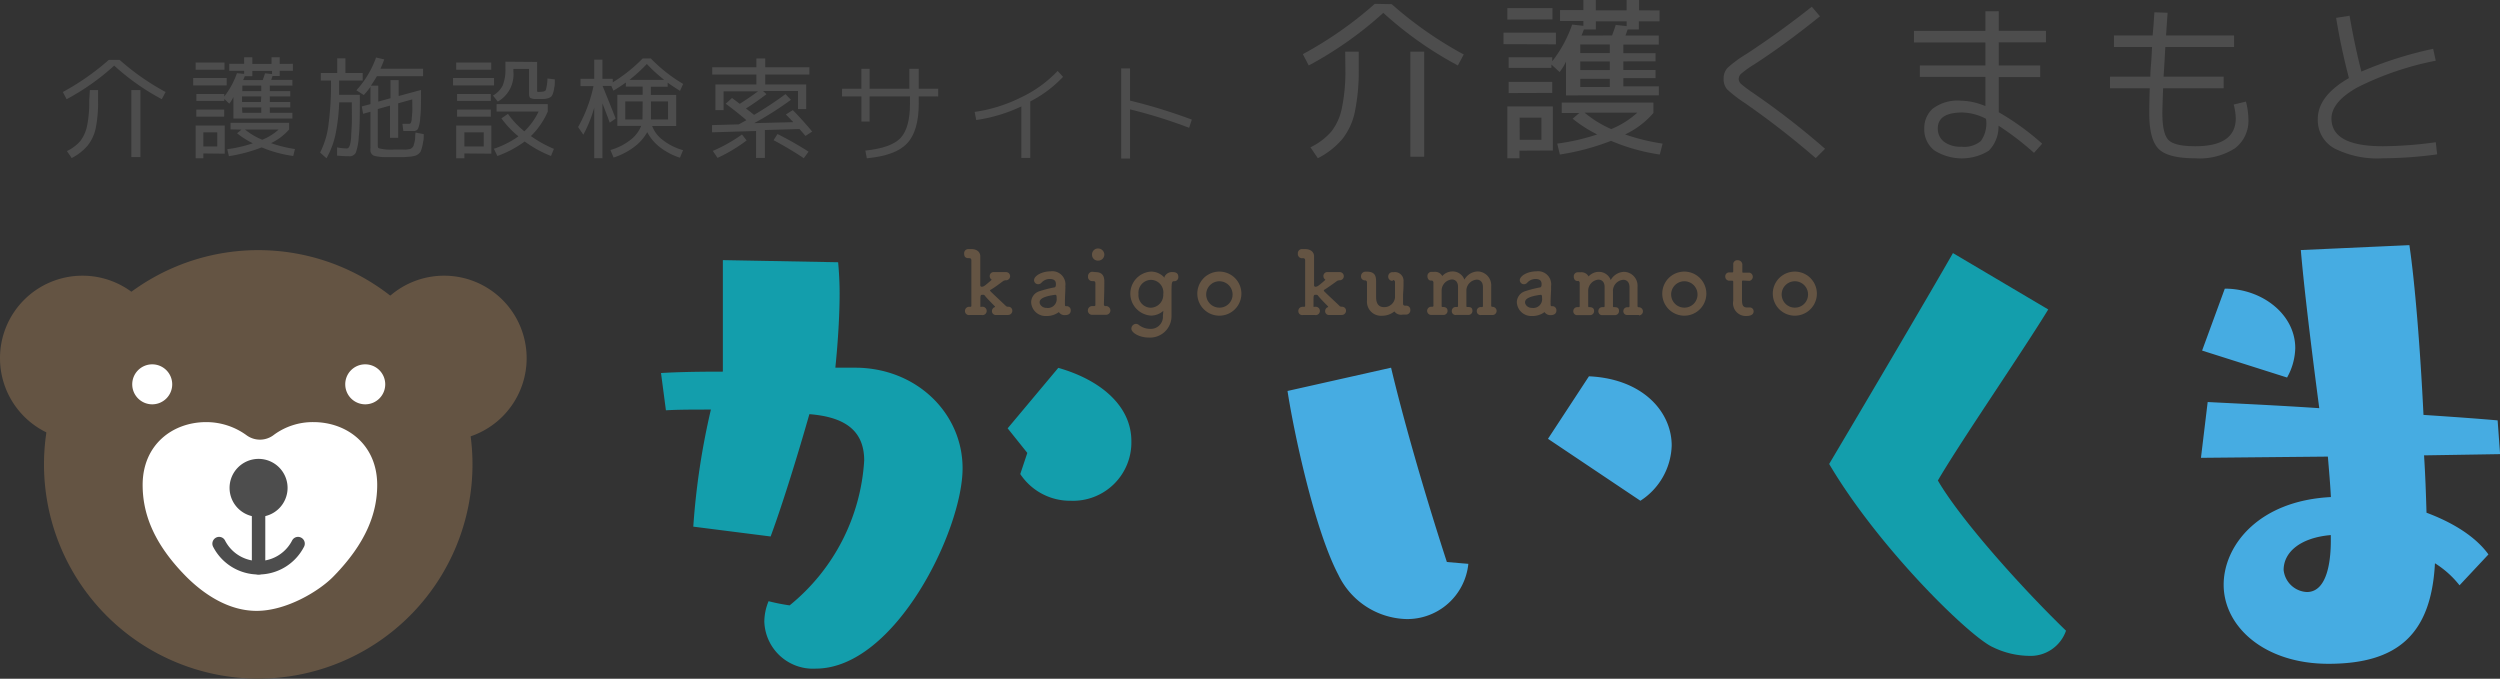 <svg id="logo_sp" data-name="logo_sp" xmlns="http://www.w3.org/2000/svg" width="305.14" height="82.84" viewBox="0 0 305.14 82.84"><rect x="0" y="0" width="305.14" height="82.84" fill="#333333" stroke="none"/><defs><style>.cls-1{fill:#4d4d4d;}.cls-2{fill:#139eac;}.cls-3{fill:#46ace2;}.cls-4{fill:#645443;}.cls-5{fill:#fff;}</style></defs><path class="cls-1" d="M118.46,222.32a29.69,29.69,0,0,0,5.61,3.92l-.46.88a28.51,28.51,0,0,1-5.81-4.1,28.79,28.79,0,0,1-5.81,4.1l-.46-.88a30.35,30.35,0,0,0,5.61-3.92ZM114.83,226h1v1.28a16.26,16.26,0,0,1-.29,3.4,5.14,5.14,0,0,1-1,2.12,6.41,6.41,0,0,1-1.93,1.5l-.58-.85a5.11,5.11,0,0,0,1.62-1.21,4.58,4.58,0,0,0,.83-1.83,14.39,14.39,0,0,0,.27-3.13Zm5.06,8.18V226H121v8.18Z" transform="translate(-103.86 -215.01)"/><path class="cls-1" d="M127.44,225.43v-.9h4.09v.9Zm.3-1.91v-.88h3.52v.88Zm.94,10.22v.59h-.94v-4h3.55v3.44Zm10.93-10.94v.85H138v.64h-.88c-.07.21-.12.37-.16.47h2.59v.7h-2.76v.67h2.5v.65h-2.5v.68h2.5v.66h-2.5v.66h2.76v.7h-7.2v-2.63a4.21,4.21,0,0,1-.5.81l-.62-.58v.25h-3.4v-.85h3.4v.31a9.77,9.77,0,0,0,1.55-2.85l.88.09v-.38h-1.82v-.85h1.82V222h1v.81H137V222h1v.81Zm-11.79,6.45v-.86h3.4v.86Zm.86,3.64h1.7v-1.73h-1.7ZM132,230.8V230h7.15v.81a6.81,6.81,0,0,1-2.21,1.67,15.79,15.79,0,0,0,2.92.72l-.21.85A15.31,15.31,0,0,1,135.8,233a18.94,18.94,0,0,1-4,1.07l-.2-.85a16.65,16.65,0,0,0,3.12-.72,10.38,10.38,0,0,1-1.92-1.22l.53-.45Zm1.44-5.34v.67h2.31v-.67Zm2.31,1.32H133.4v.68h2.31Zm-2.31,2h2.31v-.66H133.4Zm2.49-4c.1-.29.2-.56.28-.82l.85.09v-.38h-2.4v.64h-.93c0,.06-.08.22-.19.47Zm-.06,7.29a6.8,6.8,0,0,0,2-1.25h-4.11A8.47,8.47,0,0,0,135.83,232.05Z" transform="translate(-103.86 -215.01)"/><path class="cls-1" d="M147.78,226.58c0,2.31,0,4-.13,5.08a6.57,6.57,0,0,1-.37,2,.83.83,0,0,1-.78.42A14.57,14.57,0,0,1,145,234v-1a7.35,7.35,0,0,0,1.14.13.34.34,0,0,0,.25-.08.85.85,0,0,0,.19-.39,4.6,4.6,0,0,0,.14-.91c0-.4.06-.95.08-1.65s0-1.57,0-2.6h-1.54a23.41,23.41,0,0,1-.48,4.05,10.24,10.24,0,0,1-1.07,2.78l-.78-.7a10.18,10.18,0,0,0,1-3.21,37.78,37.78,0,0,0,.33-5.58h-1.24v-.92h2v-1.79h1v1.79h2.11v.92h-2.88c0,.44,0,1,0,1.74Zm-.42-.55a11.76,11.76,0,0,0,2.4-4l1,.23c-.09.26-.24.64-.46,1.14h5.2v.91h-5.64c-.15.27-.39.65-.73,1.16h.9v1.94l1.49-.41v-2.21h1v1.94l2.73-.74c0,1.54,0,2.66-.1,3.37a4,4,0,0,1-.26,1.35.58.58,0,0,1-.54.29l-1.26,0-.11-.88.89,0A.2.2,0,0,0,154,230a1.09,1.09,0,0,0,.11-.39c0-.2.05-.5.07-.89s0-.92,0-1.58l-1.72.48v4.21h-1V227.9l-1.49.42v4.34c0,.24,0,.38.14.45a5.9,5.9,0,0,0,1.89.15h1a3.62,3.62,0,0,0,.51,0l.4-.06a.7.7,0,0,0,.25-.16.73.73,0,0,0,.18-.24c0-.06.05-.19.1-.39a3.06,3.06,0,0,0,.09-.51c0-.14,0-.38.05-.71l1,.19c0,.38,0,.68-.07.9a4.16,4.16,0,0,1-.13.67,5,5,0,0,1-.16.52,1.11,1.11,0,0,1-.28.33,1.38,1.38,0,0,1-.41.22,4.14,4.14,0,0,1-.6.11l-.78.06h-1l-1.23,0q-.45,0-.84-.06a3,3,0,0,1-.56-.11.66.66,0,0,1-.29-.21.77.77,0,0,1-.15-.32,2.69,2.69,0,0,1,0-.46v-4.38l-.9.25-.16-.9,1.06-.28v-2.11a9.64,9.64,0,0,1-.82,1Z" transform="translate(-103.86 -215.01)"/><path class="cls-1" d="M159.16,225.43v-.9h5v.9Zm.38-1.91v-.88h4.28v.88Zm1,10.22v.59h-1v-4h4.29v3.44Zm-.89-6.41v-.85h4.12v.85Zm0,1.92v-.86h4.12v.86Zm.89,3.64h2.36v-1.73h-2.36Zm8.88-10.32V226c0,.13,0,.2.05.22a.8.8,0,0,0,.29,0c.4,0,.63-.07.71-.2a5.28,5.28,0,0,0,.21-1.43l.9.11c0,.45,0,.78-.07,1a3.16,3.16,0,0,1-.14.65,1.19,1.19,0,0,1-.21.43,1,1,0,0,1-.38.21,1.9,1.9,0,0,1-.57.1h-.84a1.55,1.55,0,0,1-.77-.12c-.12-.08-.17-.27-.17-.55v-3h-1.91v.3a3.81,3.81,0,0,1-1.9,3.69l-.59-.74a2.91,2.91,0,0,0,1.19-1.23,5.31,5.31,0,0,0,.33-2.11v-.79Zm-4.35,6.88.79-.54a10.88,10.88,0,0,0,2,2.13,8.2,8.2,0,0,0,1.74-2.42h-5.13v-.9h6.25v.9a9.4,9.4,0,0,1-2.06,3,14.63,14.63,0,0,0,2.81,1.56l-.36.87a14.38,14.38,0,0,1-3.21-1.77,13,13,0,0,1-3.33,1.77l-.43-.88a11.38,11.38,0,0,0,3-1.52A11.08,11.08,0,0,1,165.06,229.45Z" transform="translate(-103.86 -215.01)"/><path class="cls-1" d="M178.75,234.24l-.38-.92a7,7,0,0,0,2.43-1.23,3.9,3.9,0,0,0,1.32-1.72h-2.91v-3.79h3.09v-1h-2.05v-.5c-.44.32-.94.65-1.52,1l-.25-.58h-1.07l.85,2.1c.47,1.18.72,1.81.74,1.88l-.72.5c-.09-.28-.39-1.06-.89-2.36v6.7h-1v-6.17a16,16,0,0,1-1.33,3.3l-.64-.93a17.62,17.62,0,0,0,1.88-5h-1.59v-.89h1.68v-2.34h1v2.34h1.26v.43a18.68,18.68,0,0,0,3.65-2.91h1a18.68,18.68,0,0,0,3.94,3.1l-.38.85c-.57-.36-1.08-.69-1.51-1v.5h-2.05v1h3.09v3.79h-2.93a3.8,3.8,0,0,0,1.31,1.72,7.1,7.1,0,0,0,2.46,1.23l-.38.92a8,8,0,0,1-2.44-1.28,5.55,5.55,0,0,1-1.55-1.84,5.8,5.8,0,0,1-1.63,1.83A8.45,8.45,0,0,1,178.75,234.24Zm3.55-6.85h-2.12v2.2h2.1a.23.23,0,0,1,0-.07.35.35,0,0,1,0-.07Zm-1.61-2.63h4.24a19.25,19.25,0,0,1-2.12-1.94A20.2,20.2,0,0,1,180.69,224.76Zm2.63,4.72a.13.13,0,0,0,0,.05v.06h2.08v-2.2h-2.09v2.09Z" transform="translate(-103.86 -215.01)"/><path class="cls-1" d="M192.44,227.67l.77-.7.94.71c.78-.49,1.52-1,2.23-1.52h-4.2v2.29h-1v-3.13h5v-1.21h-5.39v-.89h5.39v-1.07h1.08v1.07h5.39v.89h-5.39v1.21h5v3h-1v-2.2H197l.41.39c-.87.66-1.7,1.24-2.5,1.74l.46.36.53.42a43.63,43.63,0,0,0,3.83-2.53l.67.69a38.58,38.58,0,0,1-4.49,2.85l4.78-.12-.53-.55-.38-.39.85-.53c.82.84,1.61,1.71,2.36,2.62l-.82.53c-.27-.32-.51-.6-.73-.84l-4.22.12v3.41h-1.08V231l-5.37.16,0-.88,3.26-.09.93-.51C194.11,228.94,193.27,228.29,192.44,227.67Zm-1.58,5.76a19.16,19.16,0,0,0,3.56-2l.57.72a18.93,18.93,0,0,1-3.55,2.13Zm7.42-1.31.48-.75a41.65,41.65,0,0,1,3.79,2.15l-.58.8C200.77,233.52,199.54,232.79,198.28,232.12Z" transform="translate(-103.86 -215.01)"/><path class="cls-1" d="M206.64,225.84H209v-2.43h1v2.43h4.85v-2.43H216v2.43h2.37v.94H216v.86c0,2.25-.48,3.87-1.42,4.87s-2.58,1.6-4.92,1.82l-.18-.94c2.11-.22,3.54-.73,4.3-1.54s1.15-2.21,1.15-4.21v-.86H210v3.06h-1v-3.06h-2.37Z" transform="translate(-103.86 -215.01)"/><path class="cls-1" d="M222.82,228.67a18.42,18.42,0,0,0,5.66-1.77,14.88,14.88,0,0,0,4.47-3.23l.66.72a14.65,14.65,0,0,1-4,3v6.9h-1.09V228a19.35,19.35,0,0,1-5.5,1.66Z" transform="translate(-103.86 -215.01)"/><path class="cls-1" d="M241.79,223.36v3.93a66.12,66.12,0,0,1,7.54,2.32l-.33,1a60.42,60.42,0,0,0-7.21-2.25v6h-1.08v-11Z" transform="translate(-103.86 -215.01)"/><path class="cls-1" d="M273.73,215.52a46.7,46.7,0,0,0,8.79,6.14L281.8,223a44.84,44.84,0,0,1-9.1-6.42,45.4,45.4,0,0,1-9.1,6.42l-.72-1.38a46.62,46.62,0,0,0,8.78-6.14Zm-5.68,5.8h1.65v2a24.5,24.5,0,0,1-.47,5.33,8,8,0,0,1-1.52,3.32,9.64,9.64,0,0,1-3,2.35l-.9-1.33a8.08,8.08,0,0,0,2.53-1.9,6.85,6.85,0,0,0,1.3-2.86,22.09,22.09,0,0,0,.43-4.91ZM276,234.14V221.32h1.69v12.82Z" transform="translate(-103.86 -215.01)"/><path class="cls-1" d="M287.37,220.4V219h6.4v1.42Zm.47-3V216h5.51v1.38Zm1.48,16v.93h-1.48V228h5.55v5.38Zm17.1-17.12v1.33h-2.53v1h-1.37c-.12.34-.2.59-.26.74h4.06v1.1H302v1.05h3.93v1H302v1.05h3.93v1H302v1h4.33v1.1H295v-4.12a6.07,6.07,0,0,1-.78,1.27l-1-.91v.4H288V222h5.32v.49a15.56,15.56,0,0,0,2.43-4.48l1.37.15v-.59h-2.85v-1.33h2.85V215h1.52v1.27h3.76V215h1.52v1.27ZM288,226.37V225h5.32v1.35Zm1.35,5.7H292v-2.7h-2.66Zm5.13-3.27v-1.27h11.19v1.27a10.45,10.45,0,0,1-3.46,2.62,25.57,25.57,0,0,0,4.58,1.12l-.34,1.33a23.77,23.77,0,0,1-5.95-1.67,29.39,29.39,0,0,1-6.25,1.67l-.32-1.33a26.77,26.77,0,0,0,4.88-1.12,16.49,16.49,0,0,1-3-1.92l.82-.7Zm2.26-8.36v1.05h3.61v-1.05Zm3.61,2.07h-3.61v1.05h3.61Zm-3.61,3.12h3.61v-1h-3.61Zm3.88-6.29q.26-.68.45-1.29l1.33.15v-.59h-3.76v1h-1.46a7.8,7.8,0,0,1-.29.74Zm-.08,11.42a11,11,0,0,0,3.17-2h-6.44A13.17,13.17,0,0,0,300.51,230.76Z" transform="translate(-103.86 -215.01)"/><path class="cls-1" d="M326,217q-4.31,3.47-8,5.85a12.54,12.54,0,0,0-1.59,1.13.88.88,0,0,0-.33.66.86.86,0,0,0,.29.62,15.33,15.33,0,0,0,1.4,1.05,95.39,95.39,0,0,1,8.85,6.86l-1.14,1.14a102.26,102.26,0,0,0-8.66-6.73,16,16,0,0,1-2.14-1.65,1.85,1.85,0,0,1-.44-1.29,1.89,1.89,0,0,1,.47-1.34,14.18,14.18,0,0,1,2.28-1.68Q321,219,325,215.83Z" transform="translate(-103.86 -215.01)"/><path class="cls-1" d="M347.82,216.38v2.39h5.76v1.41h-5.76V223h5.06v1.42h-5.06v4.29a31.4,31.4,0,0,1,5.3,3.84l-1,1.12a34.35,34.35,0,0,0-4.33-3.32,4.19,4.19,0,0,1-1.19,3.06,6.26,6.26,0,0,1-6.65-.05,3.24,3.24,0,0,1-1.22-2.67,3.17,3.17,0,0,1,1-2.39,5,5,0,0,1,3.46-1,8.05,8.05,0,0,1,3,.66v-3.57h-8V223h8v-2.81h-8.72v-1.41h8.72v-2.39Zm-1.57,13.12a6.65,6.65,0,0,0-2.87-.76c-2,0-3,.65-3,1.94a2,2,0,0,0,.77,1.64,3.36,3.36,0,0,0,2.12.6,3.18,3.18,0,0,0,2.37-.7,3.75,3.75,0,0,0,.65-2.53Z" transform="translate(-103.86 -215.01)"/><path class="cls-1" d="M361.88,220.75v-1.41h4.73c0-.2.05-.62.1-1.28s.08-1.17.11-1.55l1.61.06c-.06.81-.12,1.73-.19,2.77h8.3v1.41h-8.39l-.12,2.17c-.06.91-.09,1.39-.09,1.45h7.33v1.41h-7.39q-.09,2.49-.09,3.06c0,1.66.25,2.75.75,3.26s1.59.76,3.27.76q4.94,0,4.94-3.43a7.85,7.85,0,0,0-.25-1.66l1.49-.36a8.77,8.77,0,0,1,.3,2.13,4.2,4.2,0,0,1-1.64,3.57,8,8,0,0,1-4.84,1.22c-2.2,0-3.69-.37-4.46-1.13s-1.16-2.2-1.16-4.36q0-1.22.06-3.06H361.4v-1.41h4.92c0-.06,0-.54.08-1.45s.1-1.63.13-2.17Z" transform="translate(-103.86 -215.01)"/><path class="cls-1" d="M389,217.19l1.64-.26q.6,3.51,1.44,6.82a46.42,46.42,0,0,1,8.76-2.78l.32,1.45a36.92,36.92,0,0,0-9.57,3.26q-3.16,1.78-3.16,3.8,0,3.38,6.27,3.38a49,49,0,0,0,6.46-.49l.17,1.48a50.2,50.2,0,0,1-6.63.48,11.63,11.63,0,0,1-5.94-1.22,3.93,3.93,0,0,1-2-3.57c0-1.87,1.26-3.54,3.8-5Q389.56,220.68,389,217.19Z" transform="translate(-103.86 -215.01)"/><path class="cls-2" d="M188.48,279.29A89,89,0,0,1,190.63,265c-2.15,0-4,0-5.49.09l-.6-4.55c1.46-.09,3.69-.17,7.55-.17V246.76l14.07.26c.09,1,.18,2.32.18,3.78,0,2.57-.18,5.75-.52,9.09h2.58c7.38.09,12.95,5.58,12.95,12.28,0,7.55-8.23,24.45-17.93,24.45a5.94,5.94,0,0,1-6.27-5.75,6.61,6.61,0,0,1,.52-2.48,23.4,23.4,0,0,0,2.57.51,24.68,24.68,0,0,0,9.1-17.68c0-3.69-2.4-5.32-6.69-5.66-1.29,4.55-3.27,11-4.73,14.93Zm40.77-9-2.4-3,6.18-7.38c5.15,1.46,8.92,4.64,8.92,8.93a7.12,7.12,0,0,1-7.38,7.29,7.28,7.28,0,0,1-6.18-3.26Z" transform="translate(-103.86 -215.01)"/><path class="cls-3" d="M283.08,283.83a7.49,7.49,0,0,1-7.56,6.74,9.48,9.48,0,0,1-8.3-5.39c-3-5.69-5.54-18-6.21-22.45l12.64-2.84c1.35,5.69,3.82,14.52,6.81,23.72Zm9.72-15.26,5-7.63c6.58.3,10.1,4.34,10.1,8.45a8.3,8.3,0,0,1-3.82,6.74Z" transform="translate(-103.86 -215.01)"/><path class="cls-2" d="M353.86,252.78c-3.15,5.17-10.78,16.24-13.47,20.88,2.69,4.64,10,12.87,15.64,18.33a4.58,4.58,0,0,1-4.57,3.07,10.36,10.36,0,0,1-4.34-1.05c-2.76-1.2-13.91-12.05-20-22.37,3.74-6.29,12.12-20.5,15.11-25.74Z" transform="translate(-103.86 -215.01)"/><path class="cls-3" d="M404.06,286.45a11.68,11.68,0,0,0-3-2.69c-.45,8.68-4.57,12.27-13,12.27-7.86,0-12.79-4.57-12.79-9.65,0-4.72,4.19-10.25,13.09-10.7-.08-1.57-.22-3.14-.37-4.94l-15.49.15.82-6.81c2.84.15,7.93.37,13.62.75-.9-6.81-1.87-14.74-2.25-19.3l13.25-.6c.67,4.49,1.34,12.79,1.72,20.72,3.44.23,6.58.45,9.05.67l.3,4.12-9.28.15c.15,2.32.23,4.56.3,7,3.22,1.2,6,2.92,7.56,5.09ZM372.64,257.8l2.77-7.56c4.56,0,8.6,3.14,8.6,7.26a7.67,7.67,0,0,1-1,3.59Zm15.71,22.52c-3.59.3-5.76,2-5.76,4.26a3,3,0,0,0,2.84,2.69c2.55,0,2.92-4,2.92-6.21Z" transform="translate(-103.86 -215.01)"/><path class="cls-4" d="M226.91,253.46h-1.46a.48.48,0,0,1-.52-.47.55.55,0,0,1,.28-.47s.09,0,.09-.05a.08.08,0,0,0,0-.06c-.42-.43-1-1-1.27-1.36a.27.27,0,0,0-.21-.06c-.28,0-.3,0-.3.77,0,.15,0,.32,0,.56s0,.12.16.14a.51.51,0,1,1,0,1h-1.46a.49.49,0,0,1-.58-.49.5.5,0,0,1,.54-.51h.08c.09,0,.16,0,.16-.14,0-1.08,0-2.44,0-3.67,0-.67,0-1.31,0-1.85,0-.19-.06-.28-.28-.28s-.6,0-.6-.55a.51.51,0,0,1,.49-.56h.37c.72,0,1.11.38,1.11.88,0,.3,0,.66,0,1.06,0,1.17,0,2.51,0,2.51a.17.17,0,0,0,.18.15.5.5,0,0,0,.28-.09c.07,0,.93-.74.93-.77s0,0-.07-.06a.51.51,0,0,1-.17-.38.48.48,0,0,1,.52-.49h1.47a.5.5,0,1,1,0,1h0a.64.64,0,0,0-.31.07c-.53.38-1,.76-1.55,1.08-.06,0-.09.07-.09.1s.06.1.12.16c.46.46,1.37,1.29,1.81,1.72a.39.39,0,0,0,.25.1.48.48,0,0,1,.54.48.51.51,0,0,1-.55.52Z" transform="translate(-103.86 -215.01)"/><path class="cls-4" d="M231.59,253.58a1.76,1.76,0,0,1-1.87-1.68,1.42,1.42,0,0,1,1-1.34,13.85,13.85,0,0,1,1.83-.47c.11,0,.19-.13.19-.36s0-.67-.76-.67a1.37,1.37,0,0,0-1,.45.52.52,0,0,1-.4.19.5.5,0,0,1-.51-.49c0-.52.94-1.08,2-1.08a1.6,1.6,0,0,1,1.82,1.8,3.19,3.19,0,0,1,0,.42c0,.16-.05,1-.05,1.53s0,.5.2.5a.49.49,0,0,1,.51.51c0,.58-.57.58-.68.58a.82.82,0,0,1-.77-.37A2.44,2.44,0,0,1,231.59,253.58Zm1.08-2.59c-1.81.23-1.92.68-1.92.93s.29.67.84.67a1.08,1.08,0,0,0,1.24-1.2c0-.16,0-.4-.15-.4Z" transform="translate(-103.86 -215.01)"/><path class="cls-4" d="M237.54,248.22c.79,0,1.11.38,1.11,1.15v0c0,1.48-.05,2.27-.05,2.8a.18.18,0,0,0,.18.2.54.54,0,0,1,.61.53.53.53,0,0,1-.58.53h-1.57a.52.52,0,0,1-.6-.52.53.53,0,0,1,.56-.54h.17c.14,0,.19,0,.19-.22,0-.49,0-1.14,0-1.88v-.54c0-.3,0-.41-.3-.41h-.11a.5.5,0,0,1-.49-.55.54.54,0,0,1,.52-.59Zm-.39-2.16a.72.72,0,0,1,.75-.72.76.76,0,0,1,.75.72.74.74,0,0,1-.75.76A.71.71,0,0,1,237.15,246.06Z" transform="translate(-103.86 -215.01)"/><path class="cls-4" d="M245.85,253s0-.05,0-.05l0,0a2.26,2.26,0,0,1-1.5.58,2.69,2.69,0,0,1,0-5.37,2.19,2.19,0,0,1,1.57.67s0,.06.06.06,0,0,0-.06a1,1,0,0,1,1-.61c.47,0,.7.18.7.58a.48.48,0,0,1-.44.53h-.05c-.31,0-.34.11-.34,1.45,0,.52,0,1.15,0,1.76,0,.35,0,.69,0,1a2.62,2.62,0,0,1-2.79,2.67c-1.12,0-2.11-.58-2.11-1.09a.59.59,0,0,1,.57-.58.55.55,0,0,1,.34.13,2.24,2.24,0,0,0,1.37.48,1.48,1.48,0,0,0,1.57-1.59Zm0-2.14a1.53,1.53,0,0,0-1.5-1.69,1.56,1.56,0,0,0-1.53,1.72,1.53,1.53,0,0,0,1.49,1.68A1.57,1.57,0,0,0,245.84,250.86Z" transform="translate(-103.86 -215.01)"/><path class="cls-4" d="M250,250.85a2.69,2.69,0,1,1,5.38,0,2.69,2.69,0,1,1-5.38,0Zm4.3,0a1.61,1.61,0,1,0-1.6,1.71A1.59,1.59,0,0,0,254.3,250.85Z" transform="translate(-103.86 -215.01)"/><path class="cls-4" d="M267.57,253.46h-1.46a.47.47,0,0,1-.51-.47.54.54,0,0,1,.27-.47c.05,0,.09,0,.09-.05a.08.08,0,0,0,0-.06c-.42-.43-1-1-1.26-1.36a.3.3,0,0,0-.22-.06c-.27,0-.3,0-.3.77,0,.15,0,.32,0,.56s0,.12.17.14a.51.51,0,1,1,0,1H262.9a.48.48,0,0,1-.57-.49.5.5,0,0,1,.53-.51H263c.08,0,.16,0,.16-.14,0-1.08,0-2.44,0-3.67,0-.67,0-1.31,0-1.85,0-.19-.07-.28-.29-.28a.51.51,0,0,1-.6-.55.51.51,0,0,1,.49-.56h.38c.71,0,1.11.38,1.11.88,0,.3,0,.66,0,1.06,0,1.17,0,2.51,0,2.51a.16.16,0,0,0,.17.15.56.56,0,0,0,.29-.09c.06,0,.93-.74.93-.77s-.05,0-.08-.06a.51.51,0,0,1-.17-.38.48.48,0,0,1,.52-.49h1.47a.5.5,0,1,1,0,1h0a.67.67,0,0,0-.31.07c-.52.38-1.05.76-1.55,1.08-.05,0-.08.07-.08.1s.05.1.11.16c.46.46,1.37,1.29,1.81,1.72.07.08.16.08.26.1a.48.48,0,0,1,.53.48.51.51,0,0,1-.54.52Z" transform="translate(-103.86 -215.01)"/><path class="cls-4" d="M273.82,249.29a.51.51,0,0,1-.52-.53.52.52,0,0,1,.56-.53h.1a1.06,1.06,0,0,1,1.21,1.14v0c0,1.22-.06,1.28-.06,1.82,0,.19,0,.45,0,.85,0,.2.07.28.29.28h.12a.49.49,0,0,1,.48.53.53.53,0,0,1-.53.56h-.41a1,1,0,0,1-1-.38s0,0,0,0a.3.3,0,0,0-.11.07,2.38,2.38,0,0,1-1.42.45,1.71,1.71,0,0,1-1.82-1.84c0-.21,0-.57,0-1s0-.85,0-1.24a.24.24,0,0,0-.21-.24.47.47,0,0,1-.52-.49.55.55,0,0,1,.53-.57h.2c.88,0,1.11.44,1.11,1.15v0c0,.6,0,1.35,0,1.81s0,1.37,1,1.37a1.32,1.32,0,0,0,1.31-1.15c0-.19,0-.43,0-.74s0-.68,0-1.15a.25.25,0,0,0-.25-.27Z" transform="translate(-103.86 -215.01)"/><path class="cls-4" d="M286.08,253.46h-1.45a.46.46,0,0,1-.52-.48.47.47,0,0,1,.48-.49h.12c.08,0,.15,0,.15-.14,0-.34,0-.75,0-1.12,0-.54,0-1,0-1.2,0-.63-.37-.89-.75-.89a1.37,1.37,0,0,0-1.27,1.28c0,.22,0,.53,0,.93s0,.63,0,1c0,.11.05.13.12.13.29,0,.62,0,.62.47a.49.49,0,0,1-.53.5h-1.45a.46.46,0,0,1-.54-.48.47.47,0,0,1,.49-.49h.12c.11,0,.15,0,.15-.16,0-.34,0-.74,0-1.11,0-.53,0-1,0-1.19,0-.64-.36-.9-.75-.9a1.37,1.37,0,0,0-1.25,1.29c0,.14,0,.35,0,.6s0,.79,0,1.31c0,.12,0,.16.14.16s.58,0,.58.47a.49.49,0,0,1-.54.5h-1.45a.49.49,0,1,1,0-1h.1c.11,0,.17,0,.17-.15,0-.77,0-1.34,0-1.88,0-.31,0-.61,0-.93,0-.09-.08-.24-.2-.24h0c-.34.06-.53-.21-.53-.51a.5.5,0,0,1,.47-.55h.38a1,1,0,0,1,.94.48.12.12,0,0,0,0,.05l0,0a1.69,1.69,0,0,1,1.28-.58,1.53,1.53,0,0,1,1.44,1,1.94,1.94,0,0,1,1.62-1,1.69,1.69,0,0,1,1.65,1.81c0,.42,0,1.52,0,2.36a.14.14,0,0,0,.16.15h0a.49.49,0,1,1,0,1Z" transform="translate(-103.86 -215.01)"/><path class="cls-4" d="M290.84,253.58A1.76,1.76,0,0,1,289,251.9a1.42,1.42,0,0,1,1-1.34,13.85,13.85,0,0,1,1.83-.47c.11,0,.19-.13.19-.36s0-.67-.75-.67a1.38,1.38,0,0,0-1,.45.52.52,0,0,1-.4.19.5.5,0,0,1-.51-.49c0-.52.94-1.08,2-1.08a1.6,1.6,0,0,1,1.82,1.8c0,.13,0,.27,0,.42s-.06,1-.06,1.53,0,.5.21.5a.49.49,0,0,1,.5.51c0,.58-.57.58-.68.58a.83.83,0,0,1-.77-.37A2.44,2.44,0,0,1,290.84,253.58Zm1.08-2.59c-1.81.23-1.92.68-1.92.93s.29.67.84.67a1.08,1.08,0,0,0,1.24-1.2c0-.16,0-.4-.15-.4Z" transform="translate(-103.86 -215.01)"/><path class="cls-4" d="M303.92,253.46h-1.45A.46.46,0,0,1,302,253a.47.47,0,0,1,.48-.49h.12c.08,0,.15,0,.15-.14,0-.34,0-.75,0-1.12,0-.54,0-1,0-1.2,0-.63-.37-.89-.75-.89a1.37,1.37,0,0,0-1.27,1.28c0,.22,0,.53,0,.93s0,.63,0,1c0,.11.05.13.12.13.29,0,.62,0,.62.47a.49.49,0,0,1-.53.5h-1.45a.46.46,0,0,1-.54-.48.47.47,0,0,1,.49-.49h.12c.11,0,.15,0,.15-.16,0-.34,0-.74,0-1.11,0-.53,0-1,0-1.19,0-.64-.36-.9-.75-.9a1.37,1.37,0,0,0-1.25,1.29c0,.14,0,.35,0,.6s0,.79,0,1.31c0,.12,0,.16.14.16s.58,0,.58.47a.49.49,0,0,1-.54.5h-1.45a.47.47,0,0,1-.55-.48.48.48,0,0,1,.51-.49h.1c.11,0,.17,0,.17-.15,0-.77,0-1.34,0-1.88,0-.31,0-.61,0-.93,0-.09-.07-.24-.19-.24h0c-.34.06-.53-.21-.53-.51a.5.5,0,0,1,.47-.55h.38a1,1,0,0,1,.94.48.12.12,0,0,0,0,.05l0,0a1.69,1.69,0,0,1,1.28-.58,1.54,1.54,0,0,1,1.44,1,1.94,1.94,0,0,1,1.62-1,1.69,1.69,0,0,1,1.65,1.81c0,.42,0,1.52,0,2.36a.14.14,0,0,0,.16.15h0a.49.49,0,1,1,0,1Z" transform="translate(-103.86 -215.01)"/><path class="cls-4" d="M306.75,250.85a2.69,2.69,0,1,1,5.38,0,2.69,2.69,0,1,1-5.38,0Zm4.3,0a1.61,1.61,0,1,0-1.6,1.71A1.6,1.6,0,0,0,311.05,250.85Z" transform="translate(-103.86 -215.01)"/><path class="cls-4" d="M316.65,249.25c-.17,0-.17.05-.17.12,0,.39,0,1.3,0,2s0,1.17.63,1.17l.25,0h.08a.46.46,0,0,1,.46.47c0,.39-.35.57-.9.57a1.56,1.56,0,0,1-1.59-1.84c0-.62,0-1.69,0-2.16v-.16c0-.14-.06-.15-.17-.15h-.32a.49.49,0,0,1-.48-.51.47.47,0,0,1,.48-.5h.31c.17,0,.18,0,.18-.18,0,0,0-.21,0-.46a2.23,2.23,0,0,0,0-.37v0a.49.49,0,0,1,.54-.48.56.56,0,0,1,.57.65c0,.29,0,.69,0,.69,0,.17,0,.18.15.18h.72a.51.51,0,0,1,0,1Z" transform="translate(-103.86 -215.01)"/><path class="cls-4" d="M320.24,250.85a2.69,2.69,0,1,1,5.38,0,2.69,2.69,0,1,1-5.38,0Zm4.3,0a1.61,1.61,0,1,0-1.61,1.71A1.6,1.6,0,0,0,324.54,250.85Z" transform="translate(-103.86 -215.01)"/><path class="cls-4" d="M109.23,271.69a26.15,26.15,0,1,0,26.15-26.15A26.16,26.16,0,0,0,109.23,271.69Z" transform="translate(-103.86 -215.01)"/><path class="cls-4" d="M103.86,258.72a10.07,10.07,0,1,0,10.06-10.06A10.06,10.06,0,0,0,103.86,258.72Z" transform="translate(-103.86 -215.01)"/><path class="cls-4" d="M148,258.72A10.07,10.07,0,1,0,158,248.66,10.06,10.06,0,0,0,148,258.72Z" transform="translate(-103.86 -215.01)"/><path class="cls-5" d="M135.18,289.57c-3.68,0-6.74-2.33-8.57-4.16-4.11-4.14-5.34-7.85-5.34-11.21,0-4.9,3.64-7.67,7.77-7.67a8.35,8.35,0,0,1,4.92,1.61,2.76,2.76,0,0,0,3.35-.07,8,8,0,0,1,4.79-1.54c4.13,0,7.8,2.77,7.8,7.67,0,3.36-1.29,7.05-5.38,11.21C142.83,287.13,138.86,289.57,135.18,289.57Z" transform="translate(-103.86 -215.01)"/><path class="cls-1" d="M131.88,274.56a3.54,3.54,0,1,0,3.54-3.54A3.54,3.54,0,0,0,131.88,274.56Z" transform="translate(-103.86 -215.01)"/><path class="cls-5" d="M146,261.92a2.44,2.44,0,1,0,2.43-2.44A2.43,2.43,0,0,0,146,261.92Z" transform="translate(-103.86 -215.01)"/><path class="cls-5" d="M120,261.92a2.44,2.44,0,1,0,2.44-2.44A2.44,2.44,0,0,0,120,261.92Z" transform="translate(-103.86 -215.01)"/><path class="cls-1" d="M135.42,285.13a6.23,6.23,0,0,1-5.55-3.39.83.83,0,0,1,.36-1.11.81.81,0,0,1,1.1.36,4.6,4.6,0,0,0,8.18,0,.81.81,0,0,1,1.1-.36.82.82,0,0,1,.36,1.11A6.23,6.23,0,0,1,135.42,285.13Z" transform="translate(-103.86 -215.01)"/><path class="cls-1" d="M135.42,285.13a.83.83,0,0,1-.82-.83v-8.52a.82.82,0,1,1,1.64,0v8.52A.83.83,0,0,1,135.42,285.13Z" transform="translate(-103.86 -215.01)"/></svg>